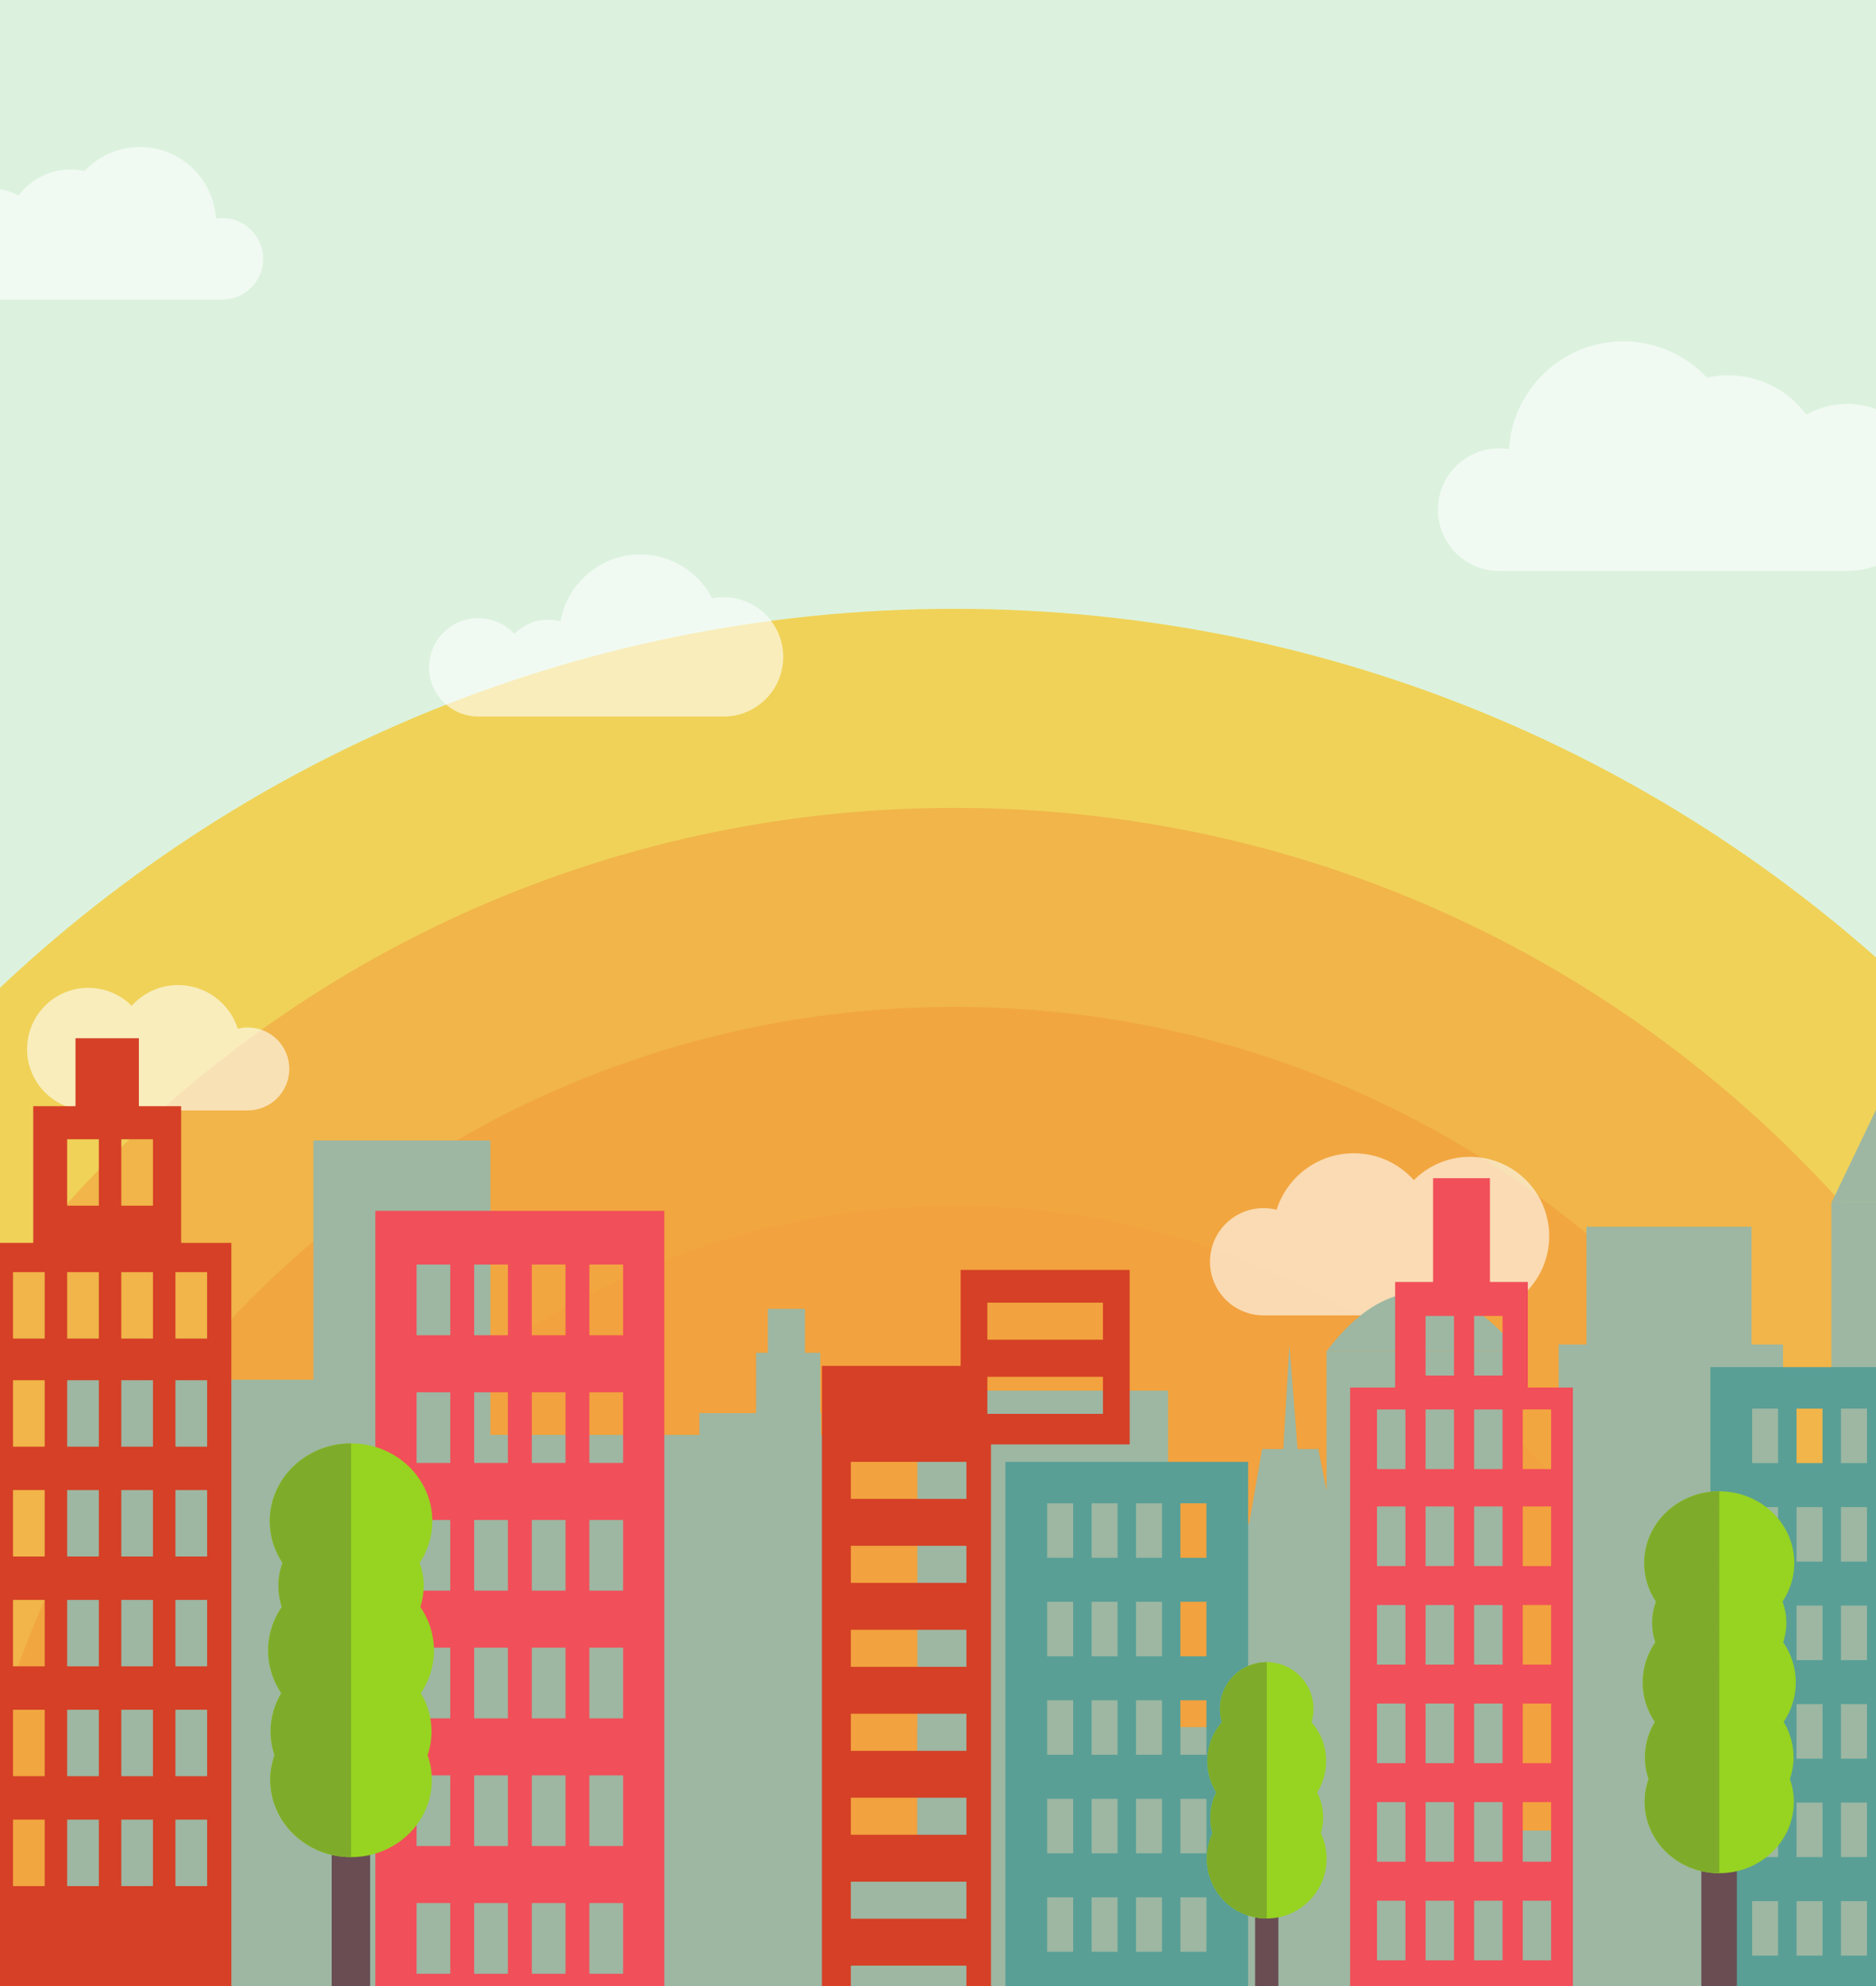 <?xml version="1.0" encoding="UTF-8" standalone="no"?>
<!-- Created with Inkscape (http://www.inkscape.org/) -->

<svg
   width="154.75mm"
   height="163.731mm"
   viewBox="0 0 154.75 163.731"
   version="1.1"
   id="svg7923"
   inkscape:version="1.2.1 (9c6d41e, 2022-07-14)"
   sodipodi:docname="city_cycling.svg"
   xmlns:inkscape="http://www.inkscape.org/namespaces/inkscape"
   xmlns:sodipodi="http://sodipodi.sourceforge.net/DTD/sodipodi-0.dtd"
   xmlns="http://www.w3.org/2000/svg"
   xmlns:svg="http://www.w3.org/2000/svg">
  <sodipodi:namedview
     id="namedview7925"
     pagecolor="#ffffff"
     bordercolor="#000000"
     borderopacity="0.25"
     inkscape:showpageshadow="2"
     inkscape:pageopacity="0.0"
     inkscape:pagecheckerboard="0"
     inkscape:deskcolor="#d1d1d1"
     inkscape:document-units="mm"
     showgrid="false"
     inkscape:zoom="0.4204826"
     inkscape:cx="248.52396"
     inkscape:cy="324.62699"
     inkscape:window-width="1883"
     inkscape:window-height="1027"
     inkscape:window-x="37"
     inkscape:window-y="25"
     inkscape:window-maximized="1"
     inkscape:current-layer="layer1" />
  <defs
     id="defs7920">
    <clipPath
       clipPathUnits="userSpaceOnUse"
       id="clipPath2451">
      <path
         d="M 0,0 H 439.713 V 437.926 H 0 Z"
         id="path2449" />
    </clipPath>
    <clipPath
       clipPathUnits="userSpaceOnUse"
       id="clipPath2459">
      <path
         d="m 377.25,43.668 h 76.463 V 8.058 H 377.25 Z"
         id="path2457" />
    </clipPath>
    <clipPath
       clipPathUnits="userSpaceOnUse"
       id="clipPath2475">
      <path
         d="M -109.739,766.708 H 541.056 V 17.058 h -650.795 z"
         id="path2473" />
    </clipPath>
    <clipPath
       clipPathUnits="userSpaceOnUse"
       id="clipPath2479">
      <path
         d="M 440.575,17.058 H -20.287 v 420.504 h 460.862 z"
         id="path2477" />
    </clipPath>
    <clipPath
       clipPathUnits="userSpaceOnUse"
       id="clipPath2483">
      <path
         d="M -109.739,766.708 H 541.056 V 115.913 h -650.795 z"
         id="path2481" />
    </clipPath>
    <clipPath
       clipPathUnits="userSpaceOnUse"
       id="clipPath2487">
      <path
         d="M -63.254,720.222 H 494.571 V 162.398 H -63.254 Z"
         id="path2485" />
    </clipPath>
    <clipPath
       clipPathUnits="userSpaceOnUse"
       id="clipPath2491">
      <path
         d="M -16.768,673.737 H 448.085 V 208.883 H -16.768 Z"
         id="path2489" />
    </clipPath>
    <clipPath
       clipPathUnits="userSpaceOnUse"
       id="clipPath2551">
      <path
         d="M 76.714,280.92 H 155.988 V 243.052 H 76.714 Z"
         id="path2549" />
    </clipPath>
    <clipPath
       clipPathUnits="userSpaceOnUse"
       id="clipPath2567">
      <path
         d="m 371.132,233.04 h 61.274 v -29.269 h -61.274 z"
         id="path2565" />
    </clipPath>
    <clipPath
       clipPathUnits="userSpaceOnUse"
       id="clipPath2583">
      <path
         d="M 0,181.239 H 439.713 V 437.88 H 0 Z"
         id="path2581" />
    </clipPath>
    <clipPath
       clipPathUnits="userSpaceOnUse"
       id="clipPath2653">
      <path
         d="M 0,0 H 439.713 V 437.926 H 0 Z"
         id="path2651" />
    </clipPath>
    <clipPath
       clipPathUnits="userSpaceOnUse"
       id="clipPath2691">
      <path
         d="M -12.4,107.058 H 102.713 V 53.448 H -12.4 Z"
         id="path2689" />
    </clipPath>
    <clipPath
       clipPathUnits="userSpaceOnUse"
       id="clipPath2707">
      <path
         d="M 255.713,141.058 H 338.46 V 103.216 H 255.713 Z"
         id="path2705" />
    </clipPath>
  </defs>
  <g
     inkscape:label="Layer 1"
     inkscape:groupmode="layer"
     id="layer1"
     transform="translate(149.675,-65.337)">
    <path
       d="M 5.075,65.337 H -149.675 V 229.068 H 5.075 Z"
       style="fill:#dcf2df;fill-opacity:1;fill-rule:nonzero;stroke:none;stroke-width:0.353"
       id="path1679" />
    <g
       id="g7725"
       transform="translate(-157.196,-357.043)">
      <g
         id="g2445"
         transform="matrix(-0.353,0,0,0.353,162.394,431.657)">
        <g
           id="g2447"
           clip-path="url(#clipPath2451)">
          <g
             id="g2453">
            <g
               id="g2455" />
            <g
               id="g2467">
              <g
                 clip-path="url(#clipPath2459)"
                 opacity="0.6"
                 id="g2465">
                <g
                   transform="translate(386.755,24.658)"
                   id="g2463">
                  <path
                     d="M 0,0 C 0.523,0 1.031,0.053 1.53,0.134 2.087,-9.198 9.809,-16.6 19.281,-16.6 c 5.112,0 9.709,2.167 12.956,5.617 1.057,-0.233 2.152,-0.365 3.279,-0.365 4.983,0 9.392,2.412 12.159,6.121 1.874,-1.054 4.032,-1.661 6.334,-1.661 7.152,0 12.949,5.797 12.949,12.949 0,7.151 -5.797,12.948 -12.949,12.948 H 0 c -5.25,0 -9.505,-4.255 -9.505,-9.504 C -9.505,4.255 -5.25,0 0,0"
                     style="fill:#ffffff;fill-opacity:1;fill-rule:nonzero;stroke:none"
                     id="path2461" />
                </g>
              </g>
            </g>
          </g>
          <g
             id="g2469">
            <g
               id="g2471" />
            <g
               id="g2543">
              <g
                 clip-path="url(#clipPath2475)"
                 opacity="0.8"
                 id="g2541">
                <g
                   id="g2539">
                  <g
                     clip-path="url(#clipPath2479)"
                     id="g2537">
                    <g
                       transform="translate(-109.739,441.31)"
                       id="g2495">
                      <path
                         d="M 0,0 C 0,179.712 145.685,325.397 325.397,325.397 505.11,325.397 650.795,179.712 650.795,0 650.795,-179.712 505.11,-325.397 325.397,-325.397 145.685,-325.397 0,-179.712 0,0"
                         style="fill:#f3f14c;fill-opacity:1;fill-rule:nonzero;stroke:none"
                         id="path2493" />
                    </g>
                    <g
                       id="g2507">
                      <g
                         id="g2497" />
                      <g
                         id="g2505">
                        <g
                           clip-path="url(#clipPath2483)"
                           opacity="0.4"
                           id="g2503">
                          <g
                             transform="translate(-109.739,441.31)"
                             id="g2501">
                            <path
                               d="M 0,0 C 0,179.712 145.685,325.397 325.397,325.397 505.11,325.397 650.795,179.712 650.795,0 650.795,-179.712 505.11,-325.397 325.397,-325.397 145.685,-325.397 0,-179.712 0,0"
                               style="fill:#f78e15;fill-opacity:1;fill-rule:nonzero;stroke:none"
                               id="path2499" />
                          </g>
                        </g>
                      </g>
                    </g>
                    <g
                       id="g2519">
                      <g
                         id="g2509" />
                      <g
                         id="g2517">
                        <g
                           clip-path="url(#clipPath2487)"
                           opacity="0.6"
                           id="g2515">
                          <g
                             transform="translate(-63.254,441.31)"
                             id="g2513">
                            <path
                               d="M 0,0 C 0,154.039 124.873,278.912 278.912,278.912 432.951,278.912 557.824,154.039 557.824,0 557.824,-154.039 432.951,-278.912 278.912,-278.912 124.873,-278.912 0,-154.039 0,0"
                               style="fill:#f78e15;fill-opacity:1;fill-rule:nonzero;stroke:none"
                               id="path2511" />
                          </g>
                        </g>
                      </g>
                    </g>
                    <g
                       id="g2531">
                      <g
                         id="g2521" />
                      <g
                         id="g2529">
                        <g
                           clip-path="url(#clipPath2491)"
                           opacity="0.8"
                           id="g2527">
                          <g
                             transform="translate(-16.768,441.31)"
                             id="g2525">
                            <path
                               d="M 0,0 C 0,128.366 104.061,232.427 232.427,232.427 360.793,232.427 464.854,128.366 464.854,0 464.854,-128.366 360.793,-232.427 232.427,-232.427 104.061,-232.427 0,-128.366 0,0"
                               style="fill:#f78e15;fill-opacity:1;fill-rule:nonzero;stroke:none"
                               id="path2523" />
                          </g>
                        </g>
                      </g>
                    </g>
                    <g
                       transform="translate(29.717,441.31)"
                       id="g2535">
                      <path
                         d="m 0,0 c 0,102.693 83.249,185.941 185.941,185.941 102.693,0 185.942,-83.248 185.942,-185.941 0,-102.693 -83.249,-185.941 -185.942,-185.941 C 83.249,-185.941 0,-102.693 0,0"
                         style="fill:#f78e15;fill-opacity:1;fill-rule:nonzero;stroke:none"
                         id="path2533" />
                    </g>
                  </g>
                </g>
              </g>
            </g>
          </g>
          <g
             id="g2545">
            <g
               id="g2547" />
            <g
               id="g2559">
              <g
                 clip-path="url(#clipPath2551)"
                 opacity="0.6"
                 id="g2557">
                <g
                   transform="translate(143.458,255.86)"
                   id="g2555">
                  <path
                     d="m 0,0 c -1.05,0 -2.064,0.143 -3.038,0.386 -2.431,-7.65 -9.588,-13.194 -18.043,-13.194 -5.579,0 -10.579,2.428 -14.044,6.267 -3.352,-3.356 -7.985,-5.433 -13.102,-5.433 -10.227,0 -18.517,8.29 -18.517,18.517 0,10.226 8.29,18.516 18.517,18.516 L 0,25.059 C 6.92,25.059 12.529,19.45 12.529,12.53 12.529,5.61 6.92,0 0,0"
                     style="fill:#ffffff;fill-opacity:1;fill-rule:nonzero;stroke:none"
                     id="path2553" />
                </g>
              </g>
            </g>
          </g>
          <g
             id="g2561">
            <g
               id="g2563" />
            <g
               id="g2575">
              <g
                 clip-path="url(#clipPath2567)"
                 opacity="0.6"
                 id="g2573">
                <g
                   transform="translate(380.817,213.671)"
                   id="g2571">
                  <path
                     d="M 0,0 C 0.812,0 1.595,0.111 2.348,0.299 4.228,-5.614 9.759,-9.9 16.294,-9.9 c 4.313,0 8.177,1.877 10.855,4.845 2.591,-2.595 6.172,-4.2 10.128,-4.2 7.904,0 14.312,6.408 14.312,14.312 0,7.905 -6.408,14.312 -14.312,14.312 H 0 c -5.348,0 -9.684,-4.336 -9.684,-9.684 C -9.684,4.336 -5.348,0 0,0"
                     style="fill:#ffffff;fill-opacity:1;fill-rule:nonzero;stroke:none"
                     id="path2569" />
                </g>
              </g>
            </g>
          </g>
        </g>
      </g>
      <g
         id="g2577"
         transform="matrix(-0.353,0,0,0.353,162.394,431.657)">
        <g
           id="g2579"
           clip-path="url(#clipPath2583)">
          <g
             id="g2585"
             transform="translate(147.145,331.334)">
            <path
               d="m 0,0 h -20.292 l 3.835,-19.208 h 13.103 z"
               style="fill:#9db7a2;fill-opacity:1;fill-rule:nonzero;stroke:none"
               id="path2587" />
          </g>
          <g
             id="g2589"
             transform="translate(137.416,287.856)">
            <path
               d="M 0,0 V 0 L -3.484,44.62 H 2.651 Z"
               style="fill:#9db7a2;fill-opacity:1;fill-rule:nonzero;stroke:none"
               id="path2591" />
          </g>
          <path
             d="M 128.744,443.719 H 84.052 V 289.313 h 44.692 z"
             style="fill:#9db7a2;fill-opacity:1;fill-rule:nonzero;stroke:none"
             id="path2593" />
          <g
             id="g2595"
             transform="translate(84.052,289.314)">
            <path
               d="M 0,0 C 0,0 21.315,-31.043 44.692,0"
               style="fill:#9db7a2;fill-opacity:1;fill-rule:nonzero;stroke:none"
               id="path2597" />
          </g>
          <path
             d="M 155.764,448.815 H 119.753 V 329.538 h 36.011 z"
             style="fill:#9db7a2;fill-opacity:1;fill-rule:nonzero;stroke:none"
             id="path2599" />
          <path
             d="M 224.356,448.815 H 165.767 V 298.494 h 58.589 z"
             style="fill:#9db7a2;fill-opacity:1;fill-rule:nonzero;stroke:none"
             id="path2601" />
          <path
             d="M 224.356,448.821 H 131 v -71.757 h 93.356 z"
             style="fill:#9db7a2;fill-opacity:1;fill-rule:nonzero;stroke:none"
             id="path2603" />
          <path
             d="M 303.856,448.824 H 210.5 v -43.603 h 93.356 z"
             style="fill:#9db7a2;fill-opacity:1;fill-rule:nonzero;stroke:none"
             id="path2605" />
          <path
             d="M 292.422,448.817 H 240.169 V 308.844 h 52.253 z"
             style="fill:#9db7a2;fill-opacity:1;fill-rule:nonzero;stroke:none"
             id="path2607" />
          <path
             d="m 332.126,448.815 h -44.99 V 308.842 h 44.99 z"
             style="fill:#9db7a2;fill-opacity:1;fill-rule:nonzero;stroke:none"
             id="path2609" />
          <path
             d="m 275.296,312.125 h -28.415 v -8.386 h 28.415 z"
             style="fill:#9db7a2;fill-opacity:1;fill-rule:nonzero;stroke:none"
             id="path2611" />
          <path
             d="M 262.047,305.535 H 247.05 v -15.884 h 14.997 z"
             style="fill:#9db7a2;fill-opacity:1;fill-rule:nonzero;stroke:none"
             id="path2613" />
          <path
             d="m 259.304,291.447 h -8.682 v -12.046 h 8.682 z"
             style="fill:#9db7a2;fill-opacity:1;fill-rule:nonzero;stroke:none"
             id="path2615" />
          <path
             d="M 365.5,448.815 H 324.146 V 240.066 H 365.5 Z"
             style="fill:#9db7a2;fill-opacity:1;fill-rule:nonzero;stroke:none"
             id="path2617" />
          <path
             d="m 351.003,295.948 h 73.619 v 145.076 h -73.619 z"
             style="fill:#9db7a2;fill-opacity:1;fill-rule:nonzero;stroke:none"
             id="path2619" />
          <path
             d="m 239.913,315.118 h -27.011 v 8.66 h 27.011 z m 0,19.612 h -27.011 v 8.66 h 27.011 z m 0,19.608 h -27.011 v 8.66 h 27.011 z m 0,19.605 h -27.011 v 8.663 h 27.011 z m 0,19.612 h -27.011 v 8.66 h 27.011 z m 0,19.609 h -27.011 v 8.66 h 27.011 z m 0,19.612 h -27.011 v 8.66 h 27.011 z M 208.006,277.938 h -27.011 v 8.66 h 27.011 z m 0,17.319 h -27.011 v 8.66 h 27.011 z m 38.656,-2.548 V 468.937 H 214.25 207.16 V 311.047 H 174.748 V 270.3 h 39.502 v 22.409 z"
             style="fill:#d54026;fill-opacity:1;fill-rule:nonzero;stroke:none"
             id="path2621" />
          <path
             d="m 194.036,324.796 h -6.077 v 12.734 h 6.077 z m 0,23.004 h -6.077 v 12.734 h 6.077 z m 0,23.003 h -6.077 v 12.734 h 6.077 z m 0,23.008 h -6.077 v 12.734 h 6.077 z m 0,23 h -6.077 v 12.73 h 6.077 z m 0,23.004 h -6.077 v 12.734 h 6.077 z M 183.654,324.796 h -6.077 v 12.734 h 6.077 z m 0,23.004 h -6.077 v 12.734 h 6.077 z m 0,23.003 h -6.077 v 12.734 h 6.077 z m 0,23.008 h -6.077 v 12.734 h 6.077 z m 0,23 h -6.077 v 12.73 h 6.077 z m 0,23.004 h -6.077 v 12.734 h 6.077 z M 173.273,324.796 h -6.08 v 12.734 h 6.08 z m 0,23.004 h -6.08 v 12.734 h 6.08 z m 0,23.003 h -6.08 v 12.734 h 6.08 z m 0,23.008 h -6.08 v 12.734 h 6.08 z m 0,23 h -6.08 v 12.73 h 6.08 z m 0,23.004 h -6.08 v 12.734 h 6.08 z M 162.891,324.796 h -6.077 v 12.734 h 6.077 z m 0,23.004 h -6.077 v 12.734 h 6.077 z m 0,23.003 h -6.077 v 12.734 h 6.077 z m 0,23.008 h -6.077 v 12.734 h 6.077 z m 0,23 h -6.077 v 12.73 h 6.077 z m 0,23.004 h -6.077 v 12.734 h 6.077 z m 40.893,29.122 H 147.066 V 315.121 h 56.718 z"
             style="fill:#599f96;fill-opacity:1;fill-rule:nonzero;stroke:none"
             id="path2623" />
          <path
             d="m 341.386,269.043 h -7.878 v 16.51 h 7.878 z m 0,29.824 h -7.878 v 16.51 h 7.878 z m 0,29.825 h -7.878 v 16.51 h 7.878 z m 0,29.829 h -7.878 v 16.51 h 7.878 z m 0,29.82 h -7.878 v 16.505 h 7.878 z m 0,29.825 h -7.878 v 16.51 h 7.878 z m -13.46,-149.123 h -7.878 v 16.51 h 7.878 z m 0,29.824 h -7.878 v 16.51 h 7.878 z m 0,29.825 h -7.878 v 16.51 h 7.878 z m 0,29.829 h -7.878 v 16.51 h 7.878 z m 0,29.82 h -7.878 v 16.505 h 7.878 z m 0,29.825 h -7.878 v 16.51 h 7.878 z m -13.46,-149.123 h -7.883 v 16.51 h 7.883 z m 0,29.824 h -7.883 v 16.51 h 7.883 z m 0,29.825 h -7.883 v 16.51 h 7.883 z m 0,29.829 h -7.883 v 16.51 h 7.883 z m 0,29.82 h -7.883 v 16.505 h 7.883 z m 0,29.825 h -7.883 v 16.51 h 7.883 z m -13.46,-149.123 h -7.878 v 16.51 h 7.878 z m 0,29.824 h -7.878 v 16.51 h 7.878 z m 0,29.825 h -7.878 v 16.51 h 7.878 z m 0,29.829 h -7.878 v 16.51 h 7.878 z m 0,29.82 h -7.878 v 16.505 h 7.878 z m 0,29.825 h -7.878 v 16.51 h 7.878 z m 50.019,37.757 H 283.489 V 256.499 h 67.536 z"
             style="fill:#f14f59;fill-opacity:1;fill-rule:nonzero;stroke:none"
             id="path2625" />
          <path
             d="M 10.759,441.024 H -28.174 V 254.614 H 10.759 Z"
             style="fill:#9db7a2;fill-opacity:1;fill-rule:nonzero;stroke:none"
             id="path2627" />
          <g
             id="g2629"
             transform="translate(-8.707,214.033)">
            <path
               d="M 0,0 19.467,40.58 H -19.467 Z"
               style="fill:#9db7a2;fill-opacity:1;fill-rule:nonzero;stroke:none"
               id="path2631" />
          </g>
          <path
             d="M -28.174,441.024 H 53.232 V 321.747 h -81.406 z"
             style="fill:#9db7a2;fill-opacity:1;fill-rule:nonzero;stroke:none"
             id="path2633" />
          <path
             d="M 22.085,287.718 H 74.5 V 441.022 H 22.085 Z"
             style="fill:#9db7a2;fill-opacity:1;fill-rule:nonzero;stroke:none"
             id="path2635" />
          <path
             d="m 22.086,401.228 h 88.227 V 441.03 H 22.086 Z"
             style="fill:#9db7a2;fill-opacity:1;fill-rule:nonzero;stroke:none"
             id="path2637" />
          <path
             d="M 68,431.023 H 29.424 V 260.219 H 68 Z"
             style="fill:#9db7a2;fill-opacity:1;fill-rule:nonzero;stroke:none"
             id="path2639" />
          <path
             d="m 116.957,302.887 h -6.644 v 13.924 h 6.644 z m 0,22.65 h -6.644 v 13.924 h 6.644 z m 0,23.017 h -6.644 v 13.924 h 6.644 z m 0,23.014 h -6.644 v 13.924 h 6.644 z m 0,23.017 h -6.644 v 13.924 h 6.644 z m 0,23.025 h -6.644 v 13.928 h 6.644 z M 105.606,281.043 h -6.644 v 13.924 h 6.644 z m 0,21.844 h -6.644 v 13.924 h 6.644 z m 0,22.65 h -6.644 v 13.924 h 6.644 z m 0,23.017 h -6.644 v 13.924 h 6.644 z m 0,23.014 h -6.644 v 13.924 h 6.644 z m 0,23.017 h -6.644 v 13.924 h 6.644 z m 0,23.025 h -6.644 v 13.928 h 6.644 z M 94.258,281.043 h -6.644 v 13.924 h 6.644 z m 0,21.844 h -6.644 v 13.924 h 6.644 z m 0,22.65 h -6.644 v 13.924 h 6.644 z m 0,23.017 h -6.644 v 13.924 h 6.644 z m 0,23.014 h -6.644 v 13.924 h 6.644 z m 0,23.017 h -6.644 v 13.924 h 6.644 z m 0,23.025 h -6.644 v 13.928 h 6.644 z M 82.906,302.887 h -6.644 v 13.924 h 6.644 z m 0,22.65 h -6.644 v 13.924 h 6.644 z m 0,23.017 h -6.644 v 13.924 h 6.644 z m 0,23.014 h -6.644 v 13.924 h 6.644 z m 0,23.017 h -6.644 v 13.924 h 6.644 z m 0,23.025 h -6.644 v 13.928 h 6.644 z M 123.233,297.763 V 464.95 H 71.181 V 297.763 h 10.526 v -24.647 h 8.859 v -24.238 h 13.289 v 24.238 h 8.859 v 24.647 z"
             style="fill:#f14f59;fill-opacity:1;fill-rule:nonzero;stroke:none"
             id="path2641" />
          <path
             d="m 435.693,270.814 h -7.405 v 15.518 h 7.405 z m 0,25.244 h -7.405 v 15.518 h 7.405 z m 0,25.654 h -7.405 v 15.518 h 7.405 z m 0,25.649 h -7.405 v 15.518 h 7.405 z m 0,25.654 h -7.405 v 15.518 h 7.405 z m 0,25.662 h -7.405 V 414.2 h 7.405 z M 423.042,239.781 h -7.405 v 15.518 h 7.405 z m 0,31.033 h -7.405 v 15.518 h 7.405 z m 0,25.244 h -7.405 v 15.518 h 7.405 z m 0,25.654 h -7.405 v 15.518 h 7.405 z m 0,25.649 h -7.405 v 15.518 h 7.405 z m 0,25.654 h -7.405 v 15.518 h 7.405 z m 0,25.662 h -7.405 V 414.2 h 7.405 z M 410.394,239.781 h -7.405 v 15.518 h 7.405 z m 0,31.033 h -7.405 v 15.518 h 7.405 z m 0,25.244 h -7.405 v 15.518 h 7.405 z m 0,25.654 h -7.405 v 15.518 h 7.405 z m 0,25.649 h -7.405 v 15.518 h 7.405 z m 0,25.654 h -7.405 v 15.518 h 7.405 z m 0,25.662 h -7.405 V 414.2 h 7.405 z M 397.742,270.814 h -7.405 v 15.518 h 7.405 z m 0,25.244 h -7.405 v 15.518 h 7.405 z m 0,25.654 h -7.405 v 15.518 h 7.405 z m 0,25.649 h -7.405 v 15.518 h 7.405 z m 0,25.654 h -7.405 v 15.518 h 7.405 z m 0,25.662 h -7.405 V 414.2 h 7.405 z m 44.945,-134.688 v 187.45 h -58.013 v -187.45 h 11.732 v -31.928 h 9.874 v -15.869 h 14.811 v 15.869 h 9.873 v 31.928 z"
             style="fill:#d54026;fill-opacity:1;fill-rule:nonzero;stroke:none"
             id="path2643" />
          <path
             d="m 29.301,302.681 h -6.077 v 12.734 h 6.077 z m 0,23.004 h -6.077 v 12.734 h 6.077 z m 0,23.004 h -6.077 v 12.734 h 6.077 z m 0,23.007 h -6.077 v 12.734 h 6.077 z m 0,23 h -6.077 v 12.73 h 6.077 z m 0,23.004 h -6.077 v 12.734 h 6.077 z M 18.92,302.681 h -6.077 v 12.734 h 6.077 z m 0,23.004 h -6.077 v 12.734 h 6.077 z m 0,23.004 h -6.077 v 12.734 h 6.077 z m 0,23.007 h -6.077 v 12.734 h 6.077 z m 0,23 h -6.077 v 12.73 h 6.077 z m 0,23.004 h -6.077 v 12.734 H 18.92 Z M 8.538,302.681 h -6.08 v 12.734 h 6.08 z m 0,23.004 h -6.08 v 12.734 h 6.08 z m 0,23.004 h -6.08 v 12.734 h 6.08 z m 0,23.007 h -6.08 v 12.734 h 6.08 z m 0,23 h -6.08 v 12.73 h 6.08 z m 0,23.004 h -6.08 v 12.734 h 6.08 z M -1.844,302.681 h -6.077 v 12.734 h 6.077 z m 0,23.004 h -6.077 v 12.734 h 6.077 z m 0,23.004 h -6.077 v 12.734 h 6.077 z m 0,23.007 h -6.077 v 12.734 h 6.077 z m 0,23 h -6.077 v 12.73 h 6.077 z m 0,23.004 h -6.077 v 12.734 h 6.077 z M 39.05,446.822 H -17.668 V 293.006 H 39.05 Z"
             style="fill:#599f96;fill-opacity:1;fill-rule:nonzero;stroke:none"
             id="path2645" />
        </g>
      </g>
      <g
         id="g2647"
         transform="matrix(-0.353,0,0,0.353,162.394,431.657)">
        <g
           id="g2649"
           clip-path="url(#clipPath2653)">
          <path
             d="m 352.239,439.646 h 8.988 v -80.523 h -8.988 z"
             style="fill:#694d53;fill-opacity:1;fill-rule:nonzero;stroke:none"
             id="path2655" />
          <g
             id="g2657"
             transform="translate(337.892,378.088)">
            <path
               d="m 0,0 c 0,-3.254 0.917,-6.298 2.496,-8.931 -1.932,-2.883 -3.068,-6.302 -3.068,-9.981 0,-3.759 1.179,-7.252 3.19,-10.173 -0.517,-1.554 -0.8,-3.207 -0.8,-4.924 0,-1.882 0.352,-3.681 0.967,-5.361 -1.875,-2.816 -2.976,-6.15 -2.976,-9.737 0,-10.034 8.504,-18.168 18.993,-18.168 10.49,0 18.994,8.134 18.994,18.168 0,3.587 -1.1,6.921 -2.975,9.737 0.615,1.68 0.965,3.479 0.965,5.361 0,1.717 -0.283,3.37 -0.798,4.924 2.01,2.921 3.188,6.414 3.188,10.173 0,3.679 -1.134,7.098 -3.067,9.981 1.58,2.634 2.497,5.677 2.497,8.931 0,1.931 -0.327,3.786 -0.915,5.53 0.636,1.809 0.995,3.739 0.995,5.753 0,9.976 -8.454,18.063 -18.884,18.063 -10.429,0 -18.883,-8.087 -18.883,-18.063 0,-2.014 0.359,-3.944 0.995,-5.753 C 0.325,3.786 0,1.931 0,0"
               style="fill:#97d321;fill-opacity:1;fill-rule:nonzero;stroke:none"
               id="path2659" />
          </g>
          <g
             id="g2661"
             transform="translate(356.694,310.813)">
            <path
               d="m 0,0 c 10.49,0 18.994,8.134 18.994,18.169 0,3.586 -1.101,6.92 -2.976,9.736 0.615,1.681 0.966,3.479 0.966,5.361 0,1.717 -0.283,3.37 -0.799,4.924 2.011,2.922 3.189,6.414 3.189,10.173 0,3.679 -1.135,7.099 -3.067,9.981 1.58,2.634 2.496,5.677 2.496,8.931 0,1.931 -0.326,3.786 -0.915,5.53 0.636,1.809 0.996,3.739 0.996,5.753 0,9.976 -8.455,18.063 -18.884,18.063"
               style="fill:#7eac2a;fill-opacity:1;fill-rule:nonzero;stroke:none"
               id="path2663" />
          </g>
          <path
             d="m 140,440.927 h 5.446 V 392.14 H 140 Z"
             style="fill:#694d53;fill-opacity:1;fill-rule:nonzero;stroke:none"
             id="path2665" />
          <g
             id="g2667"
             transform="translate(130.062,401.852)">
            <path
               d="m 0,0 c -0.335,-1.162 -0.525,-2.385 -0.525,-3.655 0,-2.115 0.511,-4.107 1.396,-5.879 -1.319,-2.124 -2.093,-4.622 -2.093,-7.306 0,-3.482 1.29,-6.656 3.407,-9.093 -0.29,-0.982 -0.452,-2.019 -0.452,-3.095 0,-6.035 4.893,-10.927 10.928,-10.927 6.035,0 10.928,4.892 10.928,10.927 0,1.076 -0.162,2.113 -0.452,3.095 2.117,2.437 3.407,5.611 3.407,9.093 0,2.684 -0.774,5.182 -2.093,7.306 0.885,1.772 1.395,3.764 1.395,5.879 0,1.27 -0.189,2.493 -0.523,3.655 0.843,1.8 1.328,3.802 1.328,5.922 0,7.726 -6.263,13.99 -13.99,13.99 -7.726,0 -13.99,-6.264 -13.99,-13.99 C -1.329,3.802 -0.844,1.8 0,0"
               style="fill:#97d321;fill-opacity:1;fill-rule:nonzero;stroke:none"
               id="path2669" />
          </g>
          <g
             id="g2671"
             transform="translate(142.723,361.897)">
            <path
               d="m 0,0 c 6.035,0 10.928,4.892 10.928,10.927 0,1.076 -0.162,2.113 -0.452,3.095 2.117,2.437 3.407,5.611 3.407,9.093 0,2.684 -0.774,5.182 -2.093,7.306 0.885,1.772 1.395,3.764 1.395,5.879 0,1.27 -0.189,2.493 -0.523,3.655 0.843,1.8 1.328,3.802 1.328,5.922 0,7.726 -6.263,13.99 -13.99,13.99"
               style="fill:#7eac2a;fill-opacity:1;fill-rule:nonzero;stroke:none"
               id="path2673" />
          </g>
          <path
             d="m 32.862,440.927 h 8.297 v -74.333 h -8.297 z"
             style="fill:#694d53;fill-opacity:1;fill-rule:nonzero;stroke:none"
             id="path2675" />
          <g
             id="g2677"
             transform="translate(19.618,384.101)">
            <path
               d="m 0,0 c 0,-3.004 0.846,-5.813 2.305,-8.244 -1.784,-2.662 -2.833,-5.818 -2.833,-9.214 0,-3.47 1.089,-6.694 2.945,-9.391 -0.477,-1.434 -0.738,-2.961 -0.738,-4.546 0,-1.737 0.324,-3.397 0.892,-4.949 -1.731,-2.599 -2.748,-5.677 -2.748,-8.988 0,-9.262 7.851,-16.771 17.534,-16.771 9.683,0 17.534,7.509 17.534,16.771 0,3.311 -1.016,6.389 -2.747,8.988 0.568,1.552 0.891,3.212 0.891,4.949 0,1.585 -0.261,3.112 -0.737,4.546 1.856,2.697 2.944,5.921 2.944,9.391 0,3.396 -1.048,6.553 -2.832,9.214 1.459,2.431 2.305,5.24 2.305,8.244 0,1.782 -0.301,3.495 -0.845,5.104 0.587,1.67 0.919,3.452 0.919,5.311 0,9.209 -7.805,16.675 -17.432,16.675 -9.628,0 -17.432,-7.466 -17.432,-16.675 0,-1.859 0.332,-3.641 0.919,-5.311 C 0.3,3.495 0,1.782 0,0"
               style="fill:#97d321;fill-opacity:1;fill-rule:nonzero;stroke:none"
               id="path2679" />
          </g>
          <g
             id="g2681"
             transform="translate(36.975,321.997)">
            <path
               d="m 0,0 c 9.683,0 17.534,7.509 17.534,16.772 0,3.31 -1.016,6.388 -2.747,8.988 0.568,1.551 0.891,3.212 0.891,4.949 0,1.585 -0.261,3.111 -0.737,4.546 1.856,2.696 2.944,5.92 2.944,9.39 0,3.396 -1.048,6.553 -2.832,9.214 1.459,2.431 2.305,5.241 2.305,8.244 0,1.783 -0.301,3.496 -0.845,5.105 0.587,1.67 0.919,3.452 0.919,5.311 0,9.209 -7.805,16.674 -17.432,16.674"
               style="fill:#7eac2a;fill-opacity:1;fill-rule:nonzero;stroke:none"
               id="path2683" />
          </g>
          <g
             id="g2685">
            <g
               id="g2687" />
            <g
               id="g2699">
              <g
                 clip-path="url(#clipPath2691)"
                 opacity="0.6"
                 id="g2697">
                <g
                   transform="translate(88.404,78.439)"
                   id="g2695">
                  <path
                     d="m 0,0 c -0.787,0 -1.552,0.08 -2.304,0.202 -0.838,-14.049 -12.464,-25.193 -26.723,-25.193 -7.697,0 -14.616,3.262 -19.506,8.457 -1.591,-0.351 -3.239,-0.55 -4.935,-0.55 -7.503,0 -14.14,3.632 -18.306,9.215 -2.82,-1.587 -6.069,-2.501 -9.536,-2.501 -10.766,0 -19.494,8.727 -19.494,19.494 0,10.766 8.728,19.494 19.494,19.494 H 0 c 7.903,0 14.309,-6.406 14.309,-14.309 C 14.309,6.406 7.903,0 0,0"
                     style="fill:#ffffff;fill-opacity:1;fill-rule:nonzero;stroke:none"
                     id="path2693" />
                </g>
              </g>
            </g>
          </g>
          <g
             id="g2701">
            <g
               id="g2703" />
            <g
               id="g2715">
              <g
                 clip-path="url(#clipPath2707)"
                 opacity="0.6"
                 id="g2713">
                <g
                   transform="translate(269.639,113.205)"
                   id="g2711">
                  <path
                     d="M 0,0 C 0.915,0 1.808,0.094 2.675,0.263 5.82,-5.822 12.158,-9.989 19.48,-9.989 c 9.317,0 17.043,6.739 18.613,15.605 0.9,-0.231 1.839,-0.367 2.812,-0.367 3.131,0 5.964,1.275 8.011,3.332 2.098,-2.267 5.089,-3.695 8.421,-3.695 6.342,0 11.483,5.142 11.483,11.484 0,6.342 -5.141,11.483 -11.483,11.483 L 0,27.853 c -7.692,0 -13.927,-6.235 -13.927,-13.926 C -13.927,6.235 -7.692,0 0,0"
                     style="fill:#ffffff;fill-opacity:1;fill-rule:nonzero;stroke:none"
                     id="path2709" />
                </g>
              </g>
            </g>
          </g>
        </g>
      </g>
    </g>
  </g>
</svg>
